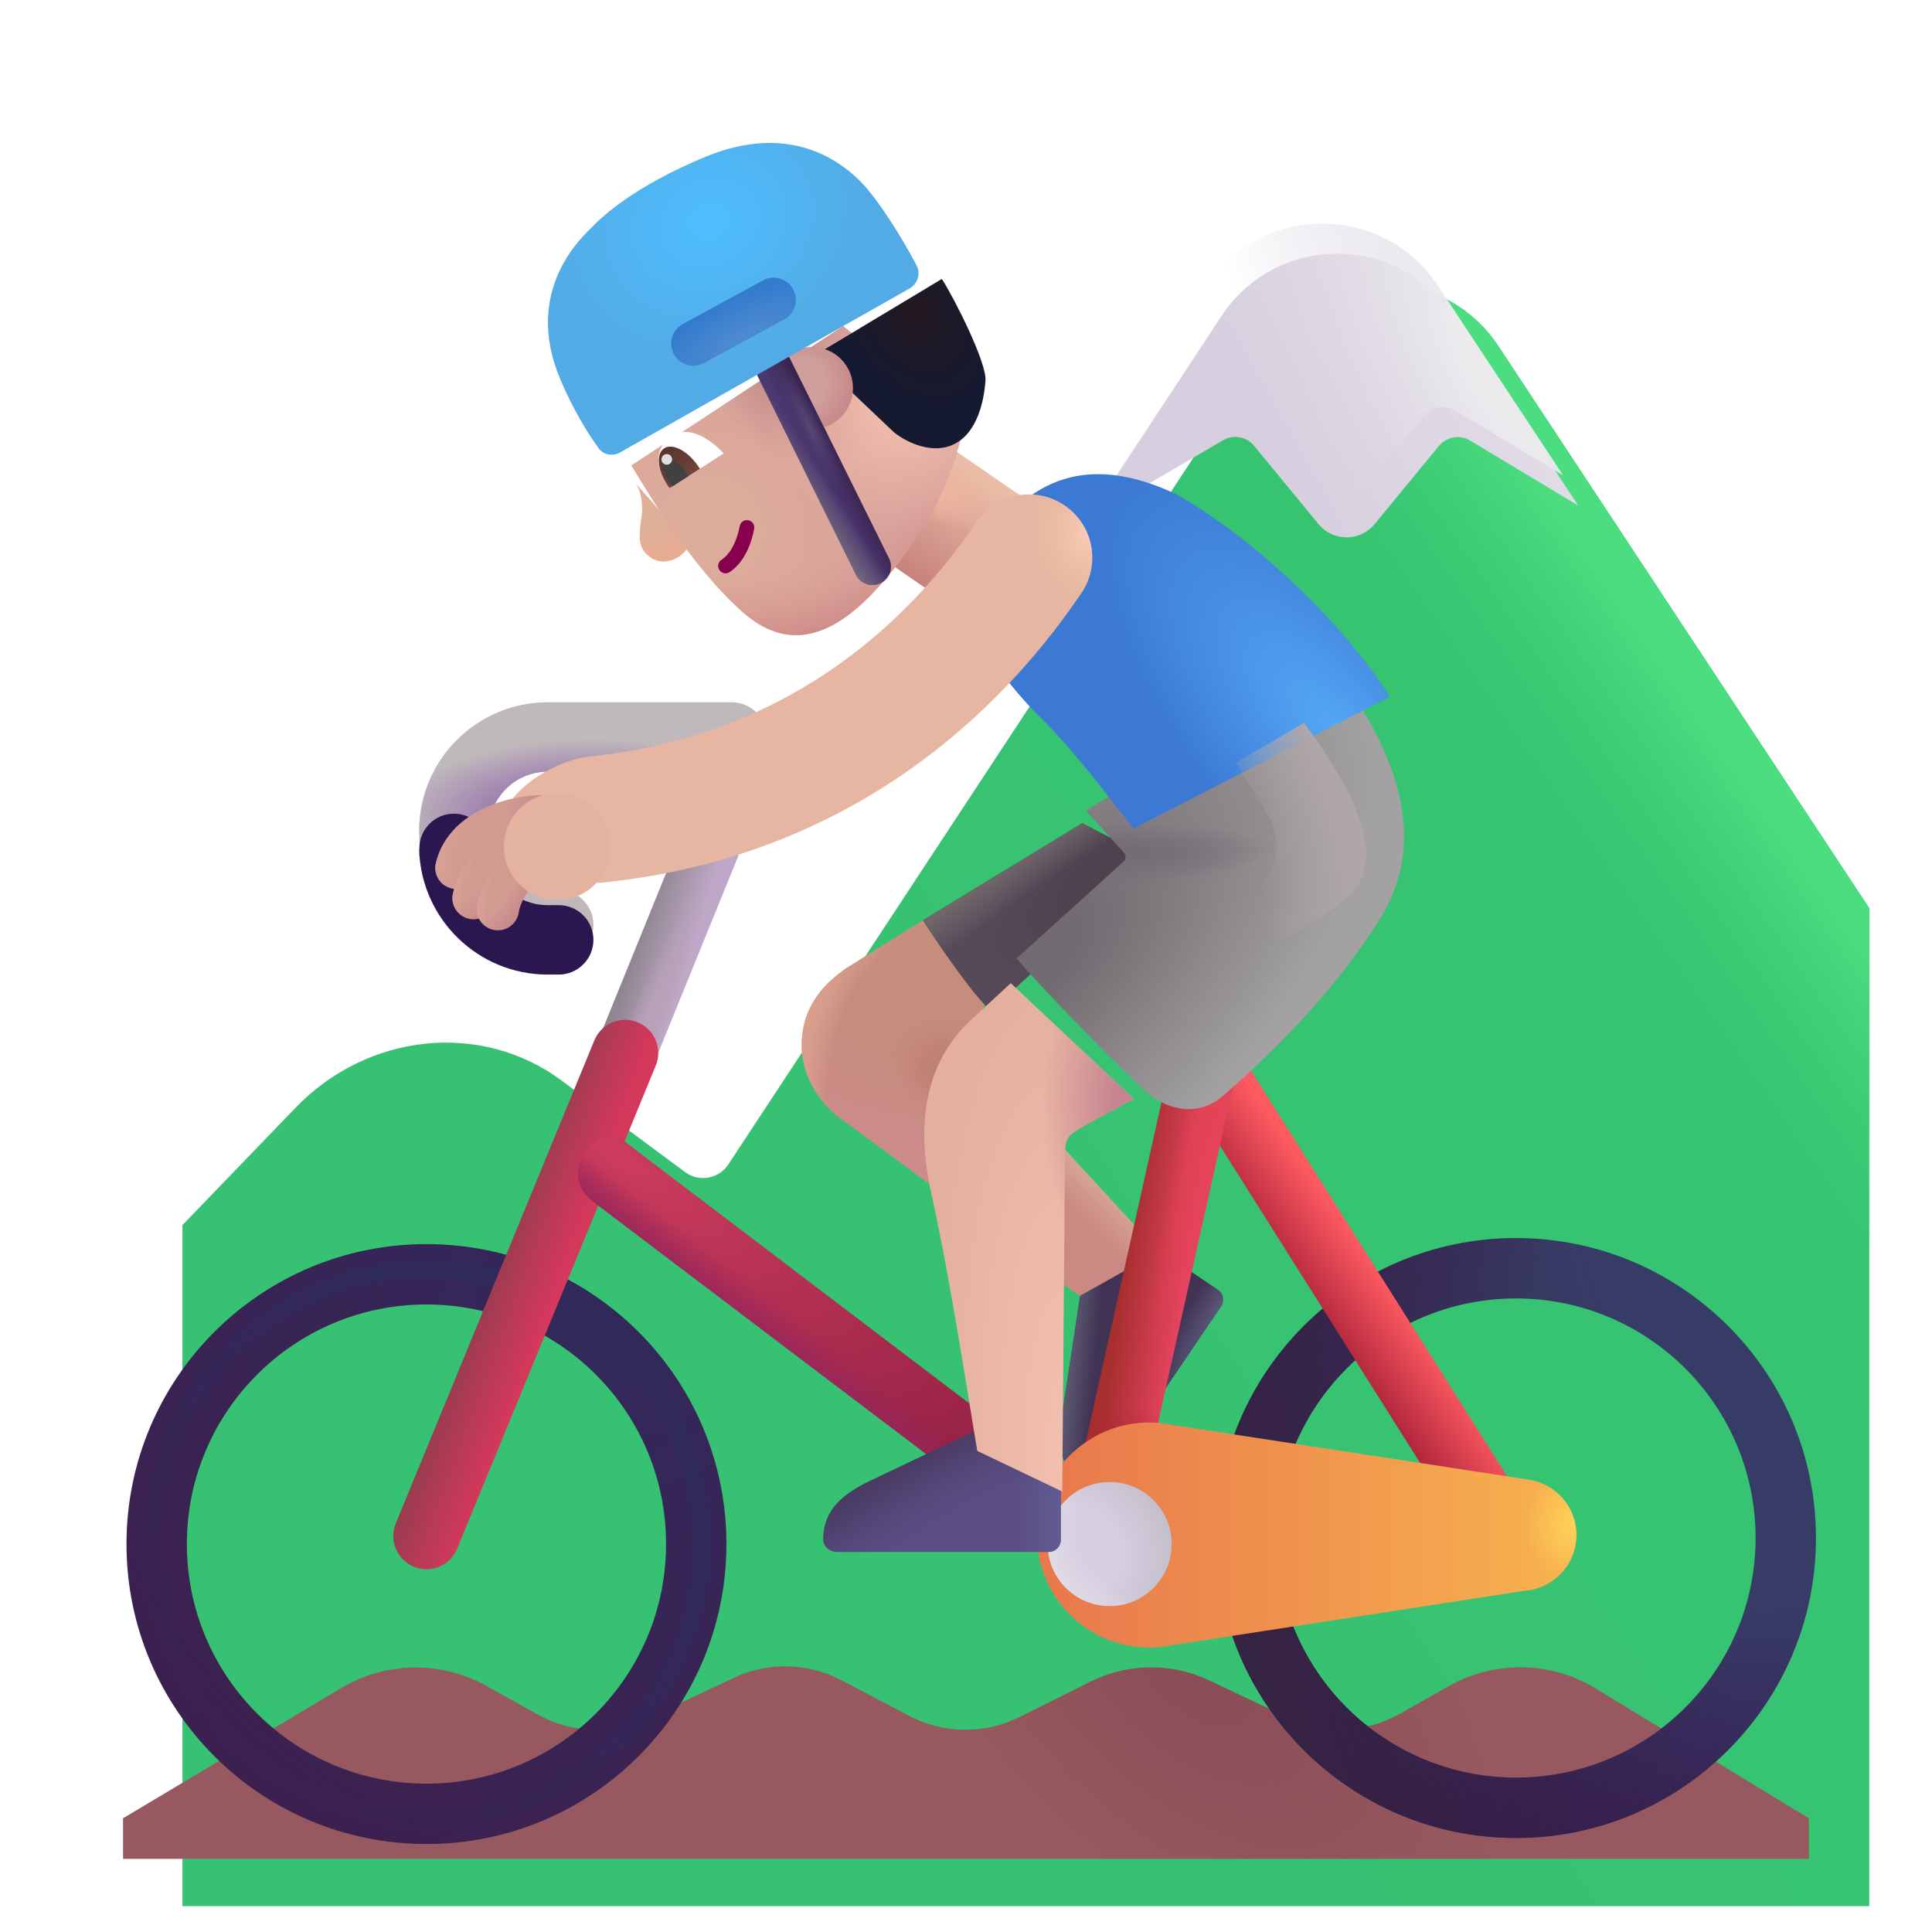 <svg width="32" height="32" viewBox="0 0 32 32" fill="none" xmlns="http://www.w3.org/2000/svg">
<g filter="url(#filter0_i_3987_23495)">
<path d="M3.89 17.353L2.022 19.291V30.572H29.96V14.041L23.82 4.736C22.91 3.357 20.887 3.358 19.979 4.738L11.063 18.287C10.905 18.527 10.578 18.585 10.348 18.414L8.3 16.896C6.98 15.917 5.1 16.096 3.89 17.353Z" fill="url(#paint0_linear_3987_23495)"/>
<path d="M3.89 17.353L2.022 19.291V30.572H29.96V14.041L23.82 4.736C22.91 3.357 20.887 3.358 19.979 4.738L11.063 18.287C10.905 18.527 10.578 18.585 10.348 18.414L8.3 16.896C6.98 15.917 5.1 16.096 3.89 17.353Z" fill="url(#paint1_linear_3987_23495)"/>
</g>
<g filter="url(#filter1_i_3987_23495)">
<path d="M17.762 8.106L20.009 6.791C20.179 6.692 20.395 6.731 20.52 6.882L21.59 8.182C21.83 8.473 22.277 8.473 22.517 8.182L23.584 6.885C23.71 6.732 23.929 6.695 24.099 6.797L25.89 7.873L23.82 4.736C22.91 3.357 20.887 3.358 19.979 4.738L17.762 8.106Z" fill="url(#paint2_linear_3987_23495)"/>
</g>
<path d="M17.762 8.106L20.009 6.791C20.179 6.692 20.395 6.731 20.52 6.882L21.59 8.182C21.83 8.473 22.277 8.473 22.517 8.182L23.584 6.885C23.71 6.732 23.929 6.695 24.099 6.797L25.89 7.873L23.82 4.736C22.91 3.357 20.887 3.358 19.979 4.738L17.762 8.106Z" fill="url(#paint3_radial_3987_23495)"/>
<g filter="url(#filter2_i_3987_23495)">
<path d="M5.654 27.758L2.038 29.916V30.588H29.96V29.916L26.428 27.766C25.686 27.313 24.756 27.298 23.999 27.726L23.182 28.188C22.616 28.507 21.931 28.532 21.344 28.255L20.026 27.633C19.402 27.338 18.678 27.346 18.061 27.654L16.884 28.24C16.309 28.527 15.63 28.52 15.061 28.221L13.935 27.629C13.38 27.337 12.72 27.323 12.153 27.59L10.732 28.26C10.149 28.534 9.47 28.511 8.907 28.198L8.052 27.722C7.303 27.305 6.39 27.319 5.654 27.758Z" fill="#97595F"/>
<path d="M5.654 27.758L2.038 29.916V30.588H29.96V29.916L26.428 27.766C25.686 27.313 24.756 27.298 23.999 27.726L23.182 28.188C22.616 28.507 21.931 28.532 21.344 28.255L20.026 27.633C19.402 27.338 18.678 27.346 18.061 27.654L16.884 28.24C16.309 28.527 15.63 28.52 15.061 28.221L13.935 27.629C13.38 27.337 12.72 27.323 12.153 27.59L10.732 28.26C10.149 28.534 9.47 28.511 8.907 28.198L8.052 27.722C7.303 27.305 6.39 27.319 5.654 27.758Z" fill="url(#paint4_radial_3987_23495)"/>
</g>
<g filter="url(#filter3_i_3987_23495)">
<path fill-rule="evenodd" clip-rule="evenodd" d="M7.064 21.606C4.872 21.606 3.095 23.383 3.095 25.574C3.095 27.766 4.872 29.543 7.064 29.543C9.255 29.543 11.032 27.766 11.032 25.574C11.032 23.383 9.255 21.606 7.064 21.606ZM2.095 25.574C2.095 22.83 4.319 20.606 7.064 20.606C9.808 20.606 12.032 22.83 12.032 25.574C12.032 28.319 9.808 30.543 7.064 30.543C4.319 30.543 2.095 28.319 2.095 25.574Z" fill="url(#paint5_radial_3987_23495)"/>
</g>
<g filter="url(#filter4_f_3987_23495)">
<circle cx="7.064" cy="25.574" r="4.555" stroke="url(#paint6_linear_3987_23495)" stroke-width="0.3"/>
</g>
<path d="M19.195 20.731L17.368 18.742L16.945 20.801L17.946 21.506L19.195 20.731Z" fill="url(#paint7_linear_3987_23495)"/>
<path d="M17.889 21.464L17.589 23.444C17.523 23.92 17.549 24.331 17.953 24.611C18.055 24.681 18.191 24.642 18.26 24.54L20.224 21.638C20.286 21.547 20.262 21.422 20.17 21.361L19.218 20.716L17.889 21.464Z" fill="#413354"/>
<path d="M17.889 21.464L17.589 23.444C17.523 23.92 17.549 24.331 17.953 24.611C18.055 24.681 18.191 24.642 18.26 24.54L20.224 21.638C20.286 21.547 20.262 21.422 20.17 21.361L19.218 20.716L17.889 21.464Z" fill="url(#paint8_linear_3987_23495)"/>
<path d="M17.889 21.464L17.589 23.444C17.523 23.92 17.549 24.331 17.953 24.611C18.055 24.681 18.191 24.642 18.26 24.54L20.224 21.638C20.286 21.547 20.262 21.422 20.17 21.361L19.218 20.716L17.889 21.464Z" fill="url(#paint9_radial_3987_23495)"/>
<path fill-rule="evenodd" clip-rule="evenodd" d="M12.496 12.198C12.751 12.303 12.873 12.596 12.768 12.851L10.228 19.098C10.122 19.353 9.83 19.475 9.575 19.369C9.32 19.264 9.198 18.972 9.303 18.717L11.843 12.47C11.948 12.214 12.241 12.093 12.496 12.198Z" fill="url(#paint10_linear_3987_23495)"/>
<path fill-rule="evenodd" clip-rule="evenodd" d="M12.496 12.198C12.751 12.303 12.873 12.596 12.768 12.851L10.228 19.098C10.122 19.353 9.83 19.475 9.575 19.369C9.32 19.264 9.198 18.972 9.303 18.717L11.843 12.47C11.948 12.214 12.241 12.093 12.496 12.198Z" fill="url(#paint11_radial_3987_23495)"/>
<path fill-rule="evenodd" clip-rule="evenodd" d="M10.562 16.933C10.843 17.048 10.977 17.37 10.861 17.651L7.572 25.651C7.457 25.932 7.136 26.066 6.855 25.95C6.574 25.835 6.439 25.513 6.555 25.233L9.844 17.233C9.96 16.951 10.281 16.817 10.562 16.933Z" fill="url(#paint12_linear_3987_23495)"/>
<path fill-rule="evenodd" clip-rule="evenodd" d="M9.638 19.16C9.74 18.938 10.069 18.695 10.31 18.879L16.561 23.629C16.802 23.812 16.849 24.157 16.666 24.399C16.482 24.641 16.137 24.688 15.895 24.504L9.814 19.895C9.572 19.711 9.509 19.442 9.638 19.16Z" fill="url(#paint13_radial_3987_23495)"/>
<path fill-rule="evenodd" clip-rule="evenodd" d="M9.638 19.16C9.74 18.938 10.069 18.695 10.31 18.879L16.561 23.629C16.802 23.812 16.849 24.157 16.666 24.399C16.482 24.641 16.137 24.688 15.895 24.504L9.814 19.895C9.572 19.711 9.509 19.442 9.638 19.16Z" fill="url(#paint14_linear_3987_23495)"/>
<g filter="url(#filter5_i_3987_23495)">
<path fill-rule="evenodd" clip-rule="evenodd" d="M25.009 21.606C22.817 21.606 21.04 23.383 21.04 25.574C21.04 27.766 22.817 29.543 25.009 29.543C27.201 29.543 28.978 27.766 28.978 25.574C28.978 23.383 27.201 21.606 25.009 21.606ZM20.04 25.574C20.04 22.83 22.265 20.606 25.009 20.606C27.753 20.606 29.978 22.83 29.978 25.574C29.978 28.319 27.753 30.543 25.009 30.543C22.265 30.543 20.04 28.319 20.04 25.574Z" fill="url(#paint15_radial_3987_23495)"/>
<path fill-rule="evenodd" clip-rule="evenodd" d="M25.009 21.606C22.817 21.606 21.04 23.383 21.04 25.574C21.04 27.766 22.817 29.543 25.009 29.543C27.201 29.543 28.978 27.766 28.978 25.574C28.978 23.383 27.201 21.606 25.009 21.606ZM20.04 25.574C20.04 22.83 22.265 20.606 25.009 20.606C27.753 20.606 29.978 22.83 29.978 25.574C29.978 28.319 27.753 30.543 25.009 30.543C22.265 30.543 20.04 28.319 20.04 25.574Z" fill="url(#paint16_linear_3987_23495)"/>
</g>
<path fill-rule="evenodd" clip-rule="evenodd" d="M19.747 17.219C19.49 17.381 19.413 17.72 19.575 17.977L24.294 25.454C24.456 25.711 24.796 25.788 25.052 25.625C25.309 25.463 25.386 25.124 25.224 24.867L20.505 17.39C20.343 17.133 20.003 17.056 19.747 17.219Z" fill="url(#paint17_linear_3987_23495)"/>
<path fill-rule="evenodd" clip-rule="evenodd" d="M20.05 17.139C20.347 17.205 20.534 17.499 20.468 17.796L18.89 24.874C18.823 25.17 18.529 25.357 18.233 25.291C17.937 25.225 17.75 24.931 17.816 24.634L19.394 17.556C19.46 17.26 19.754 17.073 20.05 17.139Z" fill="url(#paint18_linear_3987_23495)"/>
<path fill-rule="evenodd" clip-rule="evenodd" d="M20.05 17.139C20.347 17.205 20.534 17.499 20.468 17.796L18.89 24.874C18.823 25.17 18.529 25.357 18.233 25.291C17.937 25.225 17.75 24.931 17.816 24.634L19.394 17.556C19.46 17.26 19.754 17.073 20.05 17.139Z" fill="url(#paint19_radial_3987_23495)"/>
<path fill-rule="evenodd" clip-rule="evenodd" d="M20.05 17.139C20.347 17.205 20.534 17.499 20.468 17.796L18.89 24.874C18.823 25.17 18.529 25.357 18.233 25.291C17.937 25.225 17.75 24.931 17.816 24.634L19.394 17.556C19.46 17.26 19.754 17.073 20.05 17.139Z" fill="url(#paint20_radial_3987_23495)"/>
<path d="M14.005 16.043L15.345 15.207L16.384 16.246L15.619 19.777C15.106 19.397 14.05 18.616 13.931 18.535C13.783 18.434 13.271 17.992 13.278 17.297C13.286 16.586 13.755 16.225 14.005 16.043Z" fill="url(#paint21_radial_3987_23495)"/>
<path d="M14.005 16.043L15.345 15.207L16.384 16.246L15.619 19.777C15.106 19.397 14.05 18.616 13.931 18.535C13.783 18.434 13.271 17.992 13.278 17.297C13.286 16.586 13.755 16.225 14.005 16.043Z" fill="url(#paint22_radial_3987_23495)"/>
<path d="M14.005 16.043L15.345 15.207L16.384 16.246L15.619 19.777C15.106 19.397 14.05 18.616 13.931 18.535C13.783 18.434 13.271 17.992 13.278 17.297C13.286 16.586 13.755 16.225 14.005 16.043Z" fill="url(#paint23_radial_3987_23495)"/>
<path d="M15.286 15.242L17.927 13.633L19.134 14.262L16.407 16.738C16.139 16.507 15.568 15.688 15.286 15.242Z" fill="url(#paint24_radial_3987_23495)"/>
<path d="M15.286 15.242L17.927 13.633L19.134 14.262L16.407 16.738C16.139 16.507 15.568 15.688 15.286 15.242Z" fill="url(#paint25_linear_3987_23495)"/>
<g filter="url(#filter6_ii_3987_23495)">
<path d="M18.92 27.398C18.796 27.424 18.668 27.438 18.536 27.438C17.507 27.438 16.673 26.603 16.673 25.574C16.673 24.545 17.507 23.711 18.536 23.711C18.674 23.711 18.809 23.726 18.939 23.755L24.837 24.66C25.276 24.733 25.61 25.115 25.61 25.574C25.61 26.063 25.231 26.464 24.751 26.498L18.92 27.398Z" fill="url(#paint26_linear_3987_23495)"/>
<path d="M18.92 27.398C18.796 27.424 18.668 27.438 18.536 27.438C17.507 27.438 16.673 26.603 16.673 25.574C16.673 24.545 17.507 23.711 18.536 23.711C18.674 23.711 18.809 23.726 18.939 23.755L24.837 24.66C25.276 24.733 25.61 25.115 25.61 25.574C25.61 26.063 25.231 26.464 24.751 26.498L18.92 27.398Z" fill="url(#paint27_radial_3987_23495)"/>
</g>
<circle cx="18.38" cy="25.574" r="1.027" fill="url(#paint28_radial_3987_23495)"/>
<circle cx="18.38" cy="25.574" r="1.027" fill="url(#paint29_radial_3987_23495)"/>
<g filter="url(#filter7_i_3987_23495)">
<path d="M16.106 23.824L14.297 24.685C13.866 24.897 13.541 25.149 13.536 25.641C13.534 25.764 13.643 25.855 13.766 25.855H17.27C17.38 25.855 17.47 25.765 17.47 25.655V24.506L16.106 23.824Z" fill="#5B4E85"/>
<path d="M16.106 23.824L14.297 24.685C13.866 24.897 13.541 25.149 13.536 25.641C13.534 25.764 13.643 25.855 13.766 25.855H17.27C17.38 25.855 17.47 25.765 17.47 25.655V24.506L16.106 23.824Z" fill="url(#paint30_linear_3987_23495)"/>
<path d="M16.106 23.824L14.297 24.685C13.866 24.897 13.541 25.149 13.536 25.641C13.534 25.764 13.643 25.855 13.766 25.855H17.27C17.38 25.855 17.47 25.765 17.47 25.655V24.506L16.106 23.824Z" fill="url(#paint31_radial_3987_23495)"/>
</g>
<rect x="13.546" y="8.511" width="2.154" height="2.668" transform="rotate(-55.397 13.546 8.511)" fill="url(#paint32_linear_3987_23495)"/>
<rect x="13.546" y="8.511" width="2.154" height="2.668" transform="rotate(-55.397 13.546 8.511)" fill="url(#paint33_radial_3987_23495)"/>
<g filter="url(#filter8_i_3987_23495)">
<path d="M16.087 16.598L16.641 16.084L18.681 18C18.407 18.154 17.794 18.463 17.65 18.582C17.54 18.673 17.54 18.817 17.54 18.91L17.494 24.504L16.087 23.832C15.949 23.038 15.668 21.124 15.318 19.531C14.923 17.731 15.694 16.939 16.087 16.598Z" fill="url(#paint34_radial_3987_23495)"/>
<path d="M16.087 16.598L16.641 16.084L18.681 18C18.407 18.154 17.794 18.463 17.65 18.582C17.54 18.673 17.54 18.817 17.54 18.91L17.494 24.504L16.087 23.832C15.949 23.038 15.668 21.124 15.318 19.531C14.923 17.731 15.694 16.939 16.087 16.598Z" fill="url(#paint35_radial_3987_23495)"/>
</g>
<g filter="url(#filter9_i_3987_23495)">
<path d="M18.371 14.375L17.735 13.676L21.767 11.199C23.189 13.066 23.267 14.41 22.603 15.473C21.939 16.535 21.021 17.524 19.985 18.418C19.714 18.653 19.183 18.78 18.626 18.238C17.919 17.551 17.048 16.66 16.587 16.125L18.364 14.517C18.405 14.479 18.408 14.416 18.371 14.375Z" fill="url(#paint36_radial_3987_23495)"/>
<path d="M18.371 14.375L17.735 13.676L21.767 11.199C23.189 13.066 23.267 14.41 22.603 15.473C21.939 16.535 21.021 17.524 19.985 18.418C19.714 18.653 19.183 18.78 18.626 18.238C17.919 17.551 17.048 16.66 16.587 16.125L18.364 14.517C18.405 14.479 18.408 14.416 18.371 14.375Z" fill="url(#paint37_radial_3987_23495)"/>
</g>
<g filter="url(#filter10_i_3987_23495)">
<path d="M16.103 11.754C16.767 12.379 17.466 13.34 17.774 13.723L22.017 11.543C21.431 10.567 19.947 9.012 18.478 8.184C16.759 7.371 15.805 8.184 15.173 9.254C14.759 10.106 15.431 11.035 16.103 11.754Z" fill="url(#paint38_radial_3987_23495)"/>
</g>
<g filter="url(#filter11_i_3987_23495)">
<path d="M12.946 12.207C12.946 11.89 12.689 11.632 12.371 11.632H9.321C8.145 11.632 7.192 12.586 7.192 13.762C7.192 14.938 8.145 15.892 9.321 15.892H9.504C9.822 15.892 10.079 15.634 10.079 15.317C10.079 14.999 9.822 14.742 9.504 14.742H9.321C8.78 14.742 8.342 14.303 8.342 13.762C8.342 13.221 8.78 12.782 9.321 12.782H12.371C12.689 12.782 12.946 12.525 12.946 12.207Z" fill="#C0B9BC"/>
<path d="M12.946 12.207C12.946 11.89 12.689 11.632 12.371 11.632H9.321C8.145 11.632 7.192 12.586 7.192 13.762C7.192 14.938 8.145 15.892 9.321 15.892H9.504C9.822 15.892 10.079 15.634 10.079 15.317C10.079 14.999 9.822 14.742 9.504 14.742H9.321C8.78 14.742 8.342 14.303 8.342 13.762C8.342 13.221 8.78 12.782 9.321 12.782H12.371C12.689 12.782 12.946 12.525 12.946 12.207Z" fill="url(#paint39_radial_3987_23495)"/>
</g>
<g filter="url(#filter12_i_3987_23495)">
<path fill-rule="evenodd" clip-rule="evenodd" d="M8.341 13.82V13.799C8.341 13.483 8.085 13.227 7.769 13.227C7.453 13.227 7.196 13.483 7.196 13.799V13.82H7.192C7.224 14.97 8.165 15.892 9.321 15.892H9.504C9.822 15.892 10.079 15.634 10.079 15.316C10.079 14.999 9.822 14.742 9.504 14.742H9.321C8.8 14.742 8.374 14.334 8.343 13.82H8.341Z" fill="#2B174F"/>
</g>
<g filter="url(#filter13_i_3987_23495)">
<path fill-rule="evenodd" clip-rule="evenodd" d="M17.133 8.872C17.612 9.199 17.735 9.852 17.407 10.331C16.624 11.476 14.256 14.634 9.475 15.119C8.898 15.178 7.88 14.8 7.821 14.223C7.763 13.646 8.686 13.088 9.263 13.03C13.107 12.64 15.003 10.126 15.674 9.146C16.001 8.667 16.654 8.544 17.133 8.872Z" fill="#E7B6A2"/>
<path fill-rule="evenodd" clip-rule="evenodd" d="M17.133 8.872C17.612 9.199 17.735 9.852 17.407 10.331C16.624 11.476 14.256 14.634 9.475 15.119C8.898 15.178 7.88 14.8 7.821 14.223C7.763 13.646 8.686 13.088 9.263 13.03C13.107 12.64 15.003 10.126 15.674 9.146C16.001 8.667 16.654 8.544 17.133 8.872Z" fill="url(#paint40_radial_3987_23495)"/>
</g>
<path fill-rule="evenodd" clip-rule="evenodd" d="M9.328 13.52C9.328 13.713 9.171 13.87 8.978 13.87C8.805 13.87 8.542 13.912 8.315 14.019C8.089 14.126 7.945 14.272 7.9 14.458C7.854 14.646 7.665 14.761 7.477 14.715C7.289 14.669 7.174 14.48 7.22 14.292C7.333 13.826 7.682 13.544 8.016 13.386C8.35 13.229 8.717 13.17 8.978 13.17C9.171 13.17 9.328 13.326 9.328 13.52Z" fill="url(#paint41_radial_3987_23495)"/>
<path fill-rule="evenodd" clip-rule="evenodd" d="M9.328 13.52C9.328 13.713 9.171 13.87 8.978 13.87C8.805 13.87 8.542 13.912 8.315 14.019C8.089 14.126 7.945 14.272 7.9 14.458C7.854 14.646 7.665 14.761 7.477 14.715C7.289 14.669 7.174 14.48 7.22 14.292C7.333 13.826 7.682 13.544 8.016 13.386C8.35 13.229 8.717 13.17 8.978 13.17C9.171 13.17 9.328 13.326 9.328 13.52Z" fill="url(#paint42_radial_3987_23495)"/>
<g filter="url(#filter14_f_3987_23495)">
<path d="M20.997 13.493L20.474 12.63L21.599 11.973C22.567 13.286 22.942 14.27 22.333 14.848C21.846 15.311 19.463 16.572 18.333 17.145L20.836 14.731C21.172 14.407 21.239 13.893 20.997 13.493Z" fill="url(#paint43_radial_3987_23495)"/>
</g>
<path fill-rule="evenodd" clip-rule="evenodd" d="M8.818 14.055C8.876 14.239 8.775 14.436 8.591 14.495C8.302 14.587 8.213 14.824 8.185 14.952C8.143 15.141 7.956 15.26 7.767 15.218C7.579 15.176 7.46 14.989 7.502 14.8C7.551 14.577 7.737 14.033 8.378 13.828C8.562 13.769 8.759 13.871 8.818 14.055Z" fill="url(#paint44_radial_3987_23495)"/>
<path fill-rule="evenodd" clip-rule="evenodd" d="M8.818 14.055C8.876 14.239 8.775 14.436 8.591 14.495C8.302 14.587 8.213 14.824 8.185 14.952C8.143 15.141 7.956 15.26 7.767 15.218C7.579 15.176 7.46 14.989 7.502 14.8C7.551 14.577 7.737 14.033 8.378 13.828C8.562 13.769 8.759 13.871 8.818 14.055Z" fill="url(#paint45_radial_3987_23495)"/>
<path fill-rule="evenodd" clip-rule="evenodd" d="M8.965 14.114C9.032 14.194 9.078 14.356 8.965 14.516C8.814 14.642 8.623 14.905 8.593 15.11C8.565 15.301 8.387 15.433 8.196 15.406C8.005 15.378 7.872 15.2 7.9 15.009C7.919 14.88 7.977 14.724 8.055 14.58C8.135 14.432 8.251 14.267 8.409 14.137C8.557 14.014 8.842 13.965 8.965 14.114Z" fill="url(#paint46_radial_3987_23495)"/>
<path fill-rule="evenodd" clip-rule="evenodd" d="M8.965 14.114C9.032 14.194 9.078 14.356 8.965 14.516C8.814 14.642 8.623 14.905 8.593 15.11C8.565 15.301 8.387 15.433 8.196 15.406C8.005 15.378 7.872 15.2 7.9 15.009C7.919 14.88 7.977 14.724 8.055 14.58C8.135 14.432 8.251 14.267 8.409 14.137C8.557 14.014 8.842 13.965 8.965 14.114Z" fill="url(#paint47_radial_3987_23495)"/>
<g filter="url(#filter15_f_3987_23495)">
<circle cx="9.231" cy="14.022" r="0.885" fill="#E3B3A0"/>
</g>
<path d="M10.794 9.245C10.579 9.108 10.569 8.942 10.624 8.571C10.664 8.3 10.591 8.101 10.538 8.017L11.42 9.017C11.316 9.252 11.009 9.382 10.794 9.245Z" fill="url(#paint48_radial_3987_23495)"/>
<g filter="url(#filter16_i_3987_23495)">
<path d="M12.048 9.986C11.21 9.246 10.494 8.033 10.207 7.559L13.716 5.251L15.704 6.921C15.64 7.278 15.371 8.181 14.81 8.94C14.11 9.889 13.147 10.958 12.048 9.986Z" fill="url(#paint49_radial_3987_23495)"/>
<path d="M12.048 9.986C11.21 9.246 10.494 8.033 10.207 7.559L13.716 5.251L15.704 6.921C15.64 7.278 15.371 8.181 14.81 8.94C14.11 9.889 13.147 10.958 12.048 9.986Z" fill="url(#paint50_radial_3987_23495)"/>
<path d="M12.048 9.986C11.21 9.246 10.494 8.033 10.207 7.559L13.716 5.251L15.704 6.921C15.64 7.278 15.371 8.181 14.81 8.94C14.11 9.889 13.147 10.958 12.048 9.986Z" fill="url(#paint51_radial_3987_23495)"/>
<path d="M12.048 9.986C11.21 9.246 10.494 8.033 10.207 7.559L13.716 5.251L15.704 6.921C15.64 7.278 15.371 8.181 14.81 8.94C14.11 9.889 13.147 10.958 12.048 9.986Z" fill="url(#paint52_radial_3987_23495)"/>
</g>
<path fill-rule="evenodd" clip-rule="evenodd" d="M11.915 9.441C11.878 9.384 11.894 9.309 11.95 9.272C12.054 9.205 12.188 9.044 12.252 8.713C12.265 8.647 12.329 8.604 12.395 8.617C12.461 8.63 12.504 8.693 12.491 8.759C12.418 9.137 12.256 9.365 12.083 9.477C12.026 9.513 11.951 9.497 11.915 9.441Z" fill="#86004D"/>
<path d="M10.92 7.501C10.857 7.74 11.007 7.972 11.086 8.089L11.987 7.51C11.419 6.915 11.007 7.175 10.92 7.501Z" fill="white"/>
<path d="M11.593 7.764C11.582 7.747 11.572 7.731 11.56 7.715C11.385 7.462 11.132 7.334 10.996 7.429C10.86 7.523 10.892 7.805 11.068 8.057C11.075 8.067 11.082 8.077 11.09 8.087L11.593 7.764Z" fill="url(#paint53_linear_3987_23495)"/>
<path d="M11.399 7.888C11.386 7.856 11.368 7.825 11.346 7.794C11.248 7.653 11.11 7.581 11.036 7.632C10.962 7.684 10.982 7.839 11.079 7.979C11.098 8.007 11.119 8.032 11.141 8.054L11.399 7.888Z" fill="#414141"/>
<circle cx="11.044" cy="7.609" r="0.088" transform="rotate(-66.134 11.044 7.609)" fill="#DFDFDF"/>
<g filter="url(#filter17_i_3987_23495)">
<path d="M14.358 7.214L13.076 5.996L15.2 4.72C15.417 5.059 15.945 6.109 15.923 6.406C15.892 6.816 15.749 7.375 15.282 7.502C14.908 7.603 14.485 7.348 14.358 7.214Z" fill="url(#paint54_radial_3987_23495)"/>
</g>
<circle cx="13.448" cy="6.428" r="0.68" transform="rotate(-66.134 13.448 6.428)" fill="url(#paint55_radial_3987_23495)"/>
<path fill-rule="evenodd" clip-rule="evenodd" d="M12.631 5.713C12.782 5.638 12.965 5.7 13.039 5.851L14.725 9.25C14.8 9.401 14.738 9.584 14.588 9.658C14.437 9.733 14.254 9.671 14.179 9.521L12.494 6.121C12.419 5.97 12.481 5.788 12.631 5.713Z" fill="#4D3771"/>
<path fill-rule="evenodd" clip-rule="evenodd" d="M12.631 5.713C12.782 5.638 12.965 5.7 13.039 5.851L14.725 9.25C14.8 9.401 14.738 9.584 14.588 9.658C14.437 9.733 14.254 9.671 14.179 9.521L12.494 6.121C12.419 5.97 12.481 5.788 12.631 5.713Z" fill="url(#paint56_linear_3987_23495)"/>
<path fill-rule="evenodd" clip-rule="evenodd" d="M12.631 5.713C12.782 5.638 12.965 5.7 13.039 5.851L14.725 9.25C14.8 9.401 14.738 9.584 14.588 9.658C14.437 9.733 14.254 9.671 14.179 9.521L12.494 6.121C12.419 5.97 12.481 5.788 12.631 5.713Z" fill="url(#paint57_linear_3987_23495)"/>
<path fill-rule="evenodd" clip-rule="evenodd" d="M12.631 5.713C12.782 5.638 12.965 5.7 13.039 5.851L14.725 9.25C14.8 9.401 14.738 9.584 14.588 9.658C14.437 9.733 14.254 9.671 14.179 9.521L12.494 6.121C12.419 5.97 12.481 5.788 12.631 5.713Z" fill="url(#paint58_radial_3987_23495)"/>
<g filter="url(#filter18_i_3987_23495)">
<path d="M15.063 4.929L10.272 7.643C10.151 7.711 10 7.688 9.917 7.576C9.737 7.332 9.483 6.918 9.275 6.42C8.655 4.939 9.668 4.052 9.8 3.916C9.991 3.719 10.52 3.23 11.68 2.749C13.04 2.185 13.943 2.762 14.395 3.316C14.679 3.664 14.996 4.191 15.182 4.548C15.254 4.686 15.199 4.852 15.063 4.929Z" fill="url(#paint59_radial_3987_23495)"/>
</g>
<g filter="url(#filter19_i_3987_23495)">
<path d="M11.162 5.866C11.065 5.687 11.131 5.464 11.309 5.367L12.638 4.644C12.816 4.547 13.04 4.613 13.137 4.791C13.234 4.97 13.168 5.193 12.989 5.29L11.661 6.013C11.482 6.11 11.259 6.044 11.162 5.866Z" fill="url(#paint60_radial_3987_23495)"/>
</g>
<defs>
<filter id="filter0_i_3987_23495" x="2.022" y="3.702" width="28.938" height="27.87" filterUnits="userSpaceOnUse" color-interpolation-filters="sRGB">
<feFlood flood-opacity="0" result="BackgroundImageFix"/>
<feBlend mode="normal" in="SourceGraphic" in2="BackgroundImageFix" result="shape"/>
<feColorMatrix in="SourceAlpha" type="matrix" values="0 0 0 0 0 0 0 0 0 0 0 0 0 0 0 0 0 0 127 0" result="hardAlpha"/>
<feOffset dx="1" dy="1"/>
<feGaussianBlur stdDeviation="1"/>
<feComposite in2="hardAlpha" operator="arithmetic" k2="-1" k3="1"/>
<feColorMatrix type="matrix" values="0 0 0 0 0.22 0 0 0 0 0.659 0 0 0 0 0.353 0 0 0 1 0"/>
<feBlend mode="normal" in2="shape" result="effect1_innerShadow_3987_23495"/>
</filter>
<filter id="filter1_i_3987_23495" x="17.762" y="3.702" width="8.378" height="5.198" filterUnits="userSpaceOnUse" color-interpolation-filters="sRGB">
<feFlood flood-opacity="0" result="BackgroundImageFix"/>
<feBlend mode="normal" in="SourceGraphic" in2="BackgroundImageFix" result="shape"/>
<feColorMatrix in="SourceAlpha" type="matrix" values="0 0 0 0 0 0 0 0 0 0 0 0 0 0 0 0 0 0 127 0" result="hardAlpha"/>
<feOffset dx="0.25" dy="0.5"/>
<feGaussianBlur stdDeviation="0.375"/>
<feComposite in2="hardAlpha" operator="arithmetic" k2="-1" k3="1"/>
<feColorMatrix type="matrix" values="0 0 0 0 0.706 0 0 0 0 0.706 0 0 0 0 0.71 0 0 0 1 0"/>
<feBlend mode="normal" in2="shape" result="effect1_innerShadow_3987_23495"/>
</filter>
<filter id="filter2_i_3987_23495" x="2.038" y="27.4" width="27.922" height="3.388" filterUnits="userSpaceOnUse" color-interpolation-filters="sRGB">
<feFlood flood-opacity="0" result="BackgroundImageFix"/>
<feBlend mode="normal" in="SourceGraphic" in2="BackgroundImageFix" result="shape"/>
<feColorMatrix in="SourceAlpha" type="matrix" values="0 0 0 0 0 0 0 0 0 0 0 0 0 0 0 0 0 0 127 0" result="hardAlpha"/>
<feOffset dy="0.2"/>
<feGaussianBlur stdDeviation="0.5"/>
<feComposite in2="hardAlpha" operator="arithmetic" k2="-1" k3="1"/>
<feColorMatrix type="matrix" values="0 0 0 0 0.475 0 0 0 0 0.259 0 0 0 0 0.251 0 0 0 1 0"/>
<feBlend mode="normal" in2="shape" result="effect1_innerShadow_3987_23495"/>
</filter>
<filter id="filter3_i_3987_23495" x="2.095" y="20.606" width="9.938" height="9.938" filterUnits="userSpaceOnUse" color-interpolation-filters="sRGB">
<feFlood flood-opacity="0" result="BackgroundImageFix"/>
<feBlend mode="normal" in="SourceGraphic" in2="BackgroundImageFix" result="shape"/>
<feColorMatrix in="SourceAlpha" type="matrix" values="0 0 0 0 0 0 0 0 0 0 0 0 0 0 0 0 0 0 127 0" result="hardAlpha"/>
<feOffset/>
<feGaussianBlur stdDeviation="0.25"/>
<feComposite in2="hardAlpha" operator="arithmetic" k2="-1" k3="1"/>
<feColorMatrix type="matrix" values="0 0 0 0 0.227 0 0 0 0 0.157 0 0 0 0 0.275 0 0 0 1 0"/>
<feBlend mode="normal" in2="shape" result="effect1_innerShadow_3987_23495"/>
</filter>
<filter id="filter4_f_3987_23495" x="1.859" y="20.37" width="10.409" height="10.409" filterUnits="userSpaceOnUse" color-interpolation-filters="sRGB">
<feFlood flood-opacity="0" result="BackgroundImageFix"/>
<feBlend mode="normal" in="SourceGraphic" in2="BackgroundImageFix" result="shape"/>
<feGaussianBlur stdDeviation="0.25" result="effect1_foregroundBlur_3987_23495"/>
</filter>
<filter id="filter5_i_3987_23495" x="20.04" y="20.506" width="10.037" height="10.037" filterUnits="userSpaceOnUse" color-interpolation-filters="sRGB">
<feFlood flood-opacity="0" result="BackgroundImageFix"/>
<feBlend mode="normal" in="SourceGraphic" in2="BackgroundImageFix" result="shape"/>
<feColorMatrix in="SourceAlpha" type="matrix" values="0 0 0 0 0 0 0 0 0 0 0 0 0 0 0 0 0 0 127 0" result="hardAlpha"/>
<feOffset dx="0.1" dy="-0.1"/>
<feGaussianBlur stdDeviation="0.2"/>
<feComposite in2="hardAlpha" operator="arithmetic" k2="-1" k3="1"/>
<feColorMatrix type="matrix" values="0 0 0 0 0.153 0 0 0 0 0.086 0 0 0 0 0.165 0 0 0 1 0"/>
<feBlend mode="normal" in2="shape" result="effect1_innerShadow_3987_23495"/>
</filter>
<filter id="filter6_ii_3987_23495" x="16.673" y="23.461" width="9.188" height="4.077" filterUnits="userSpaceOnUse" color-interpolation-filters="sRGB">
<feFlood flood-opacity="0" result="BackgroundImageFix"/>
<feBlend mode="normal" in="SourceGraphic" in2="BackgroundImageFix" result="shape"/>
<feColorMatrix in="SourceAlpha" type="matrix" values="0 0 0 0 0 0 0 0 0 0 0 0 0 0 0 0 0 0 127 0" result="hardAlpha"/>
<feOffset dx="0.25" dy="-0.25"/>
<feGaussianBlur stdDeviation="0.25"/>
<feComposite in2="hardAlpha" operator="arithmetic" k2="-1" k3="1"/>
<feColorMatrix type="matrix" values="0 0 0 0 0.702 0 0 0 0 0.341 0 0 0 0 0.255 0 0 0 1 0"/>
<feBlend mode="normal" in2="shape" result="effect1_innerShadow_3987_23495"/>
<feColorMatrix in="SourceAlpha" type="matrix" values="0 0 0 0 0 0 0 0 0 0 0 0 0 0 0 0 0 0 127 0" result="hardAlpha"/>
<feOffset dx="0.25" dy="0.1"/>
<feGaussianBlur stdDeviation="0.25"/>
<feComposite in2="hardAlpha" operator="arithmetic" k2="-1" k3="1"/>
<feColorMatrix type="matrix" values="0 0 0 0 0.894 0 0 0 0 0.49 0 0 0 0 0.196 0 0 0 1 0"/>
<feBlend mode="normal" in2="effect1_innerShadow_3987_23495" result="effect2_innerShadow_3987_23495"/>
</filter>
<filter id="filter7_i_3987_23495" x="13.536" y="23.674" width="4.034" height="2.181" filterUnits="userSpaceOnUse" color-interpolation-filters="sRGB">
<feFlood flood-opacity="0" result="BackgroundImageFix"/>
<feBlend mode="normal" in="SourceGraphic" in2="BackgroundImageFix" result="shape"/>
<feColorMatrix in="SourceAlpha" type="matrix" values="0 0 0 0 0 0 0 0 0 0 0 0 0 0 0 0 0 0 127 0" result="hardAlpha"/>
<feOffset dx="0.1" dy="-0.15"/>
<feGaussianBlur stdDeviation="0.125"/>
<feComposite in2="hardAlpha" operator="arithmetic" k2="-1" k3="1"/>
<feColorMatrix type="matrix" values="0 0 0 0 0.275 0 0 0 0 0.188 0 0 0 0 0.525 0 0 0 1 0"/>
<feBlend mode="normal" in2="shape" result="effect1_innerShadow_3987_23495"/>
</filter>
<filter id="filter8_i_3987_23495" x="15.209" y="16.084" width="3.572" height="8.62" filterUnits="userSpaceOnUse" color-interpolation-filters="sRGB">
<feFlood flood-opacity="0" result="BackgroundImageFix"/>
<feBlend mode="normal" in="SourceGraphic" in2="BackgroundImageFix" result="shape"/>
<feColorMatrix in="SourceAlpha" type="matrix" values="0 0 0 0 0 0 0 0 0 0 0 0 0 0 0 0 0 0 127 0" result="hardAlpha"/>
<feOffset dx="0.1" dy="0.2"/>
<feGaussianBlur stdDeviation="0.1"/>
<feComposite in2="hardAlpha" operator="arithmetic" k2="-1" k3="1"/>
<feColorMatrix type="matrix" values="0 0 0 0 0.941 0 0 0 0 0.71 0 0 0 0 0.624 0 0 0 1 0"/>
<feBlend mode="normal" in2="shape" result="effect1_innerShadow_3987_23495"/>
</filter>
<filter id="filter9_i_3987_23495" x="16.587" y="10.949" width="6.668" height="7.67" filterUnits="userSpaceOnUse" color-interpolation-filters="sRGB">
<feFlood flood-opacity="0" result="BackgroundImageFix"/>
<feBlend mode="normal" in="SourceGraphic" in2="BackgroundImageFix" result="shape"/>
<feColorMatrix in="SourceAlpha" type="matrix" values="0 0 0 0 0 0 0 0 0 0 0 0 0 0 0 0 0 0 127 0" result="hardAlpha"/>
<feOffset dx="0.25" dy="-0.25"/>
<feGaussianBlur stdDeviation="0.625"/>
<feComposite in2="hardAlpha" operator="arithmetic" k2="-1" k3="1"/>
<feColorMatrix type="matrix" values="0 0 0 0 0.482 0 0 0 0 0.361 0 0 0 0 0.557 0 0 0 1 0"/>
<feBlend mode="normal" in2="shape" result="effect1_innerShadow_3987_23495"/>
</filter>
<filter id="filter10_i_3987_23495" x="15.046" y="7.853" width="7.971" height="5.869" filterUnits="userSpaceOnUse" color-interpolation-filters="sRGB">
<feFlood flood-opacity="0" result="BackgroundImageFix"/>
<feBlend mode="normal" in="SourceGraphic" in2="BackgroundImageFix" result="shape"/>
<feColorMatrix in="SourceAlpha" type="matrix" values="0 0 0 0 0 0 0 0 0 0 0 0 0 0 0 0 0 0 127 0" result="hardAlpha"/>
<feOffset dx="1"/>
<feGaussianBlur stdDeviation="0.75"/>
<feComposite in2="hardAlpha" operator="arithmetic" k2="-1" k3="1"/>
<feColorMatrix type="matrix" values="0 0 0 0 0.282 0 0 0 0 0.412 0 0 0 0 0.718 0 0 0 1 0"/>
<feBlend mode="normal" in2="shape" result="effect1_innerShadow_3987_23495"/>
</filter>
<filter id="filter11_i_3987_23495" x="6.942" y="11.632" width="6.005" height="4.259" filterUnits="userSpaceOnUse" color-interpolation-filters="sRGB">
<feFlood flood-opacity="0" result="BackgroundImageFix"/>
<feBlend mode="normal" in="SourceGraphic" in2="BackgroundImageFix" result="shape"/>
<feColorMatrix in="SourceAlpha" type="matrix" values="0 0 0 0 0 0 0 0 0 0 0 0 0 0 0 0 0 0 127 0" result="hardAlpha"/>
<feOffset dx="-0.25"/>
<feGaussianBlur stdDeviation="0.5"/>
<feComposite in2="hardAlpha" operator="arithmetic" k2="-1" k3="1"/>
<feColorMatrix type="matrix" values="0 0 0 0 0.576 0 0 0 0 0.506 0 0 0 0 0.529 0 0 0 1 0"/>
<feBlend mode="normal" in2="shape" result="effect1_innerShadow_3987_23495"/>
</filter>
<filter id="filter12_i_3987_23495" x="6.942" y="13.227" width="3.137" height="2.915" filterUnits="userSpaceOnUse" color-interpolation-filters="sRGB">
<feFlood flood-opacity="0" result="BackgroundImageFix"/>
<feBlend mode="normal" in="SourceGraphic" in2="BackgroundImageFix" result="shape"/>
<feColorMatrix in="SourceAlpha" type="matrix" values="0 0 0 0 0 0 0 0 0 0 0 0 0 0 0 0 0 0 127 0" result="hardAlpha"/>
<feOffset dx="-0.25" dy="0.25"/>
<feGaussianBlur stdDeviation="0.25"/>
<feComposite in2="hardAlpha" operator="arithmetic" k2="-1" k3="1"/>
<feColorMatrix type="matrix" values="0 0 0 0 0.165 0 0 0 0 0.118 0 0 0 0 0.231 0 0 0 1 0"/>
<feBlend mode="normal" in2="shape" result="effect1_innerShadow_3987_23495"/>
</filter>
<filter id="filter13_i_3987_23495" x="7.819" y="8.188" width="10.272" height="6.937" filterUnits="userSpaceOnUse" color-interpolation-filters="sRGB">
<feFlood flood-opacity="0" result="BackgroundImageFix"/>
<feBlend mode="normal" in="SourceGraphic" in2="BackgroundImageFix" result="shape"/>
<feColorMatrix in="SourceAlpha" type="matrix" values="0 0 0 0 0 0 0 0 0 0 0 0 0 0 0 0 0 0 127 0" result="hardAlpha"/>
<feOffset dx="0.5" dy="-0.5"/>
<feGaussianBlur stdDeviation="0.375"/>
<feComposite in2="hardAlpha" operator="arithmetic" k2="-1" k3="1"/>
<feColorMatrix type="matrix" values="0 0 0 0 0.792 0 0 0 0 0.545 0 0 0 0 0.569 0 0 0 1 0"/>
<feBlend mode="normal" in2="shape" result="effect1_innerShadow_3987_23495"/>
</filter>
<filter id="filter14_f_3987_23495" x="17.733" y="11.373" width="5.496" height="6.372" filterUnits="userSpaceOnUse" color-interpolation-filters="sRGB">
<feFlood flood-opacity="0" result="BackgroundImageFix"/>
<feBlend mode="normal" in="SourceGraphic" in2="BackgroundImageFix" result="shape"/>
<feGaussianBlur stdDeviation="0.3" result="effect1_foregroundBlur_3987_23495"/>
</filter>
<filter id="filter15_f_3987_23495" x="7.747" y="12.537" width="2.969" height="2.969" filterUnits="userSpaceOnUse" color-interpolation-filters="sRGB">
<feFlood flood-opacity="0" result="BackgroundImageFix"/>
<feBlend mode="normal" in="SourceGraphic" in2="BackgroundImageFix" result="shape"/>
<feGaussianBlur stdDeviation="0.3" result="effect1_foregroundBlur_3987_23495"/>
</filter>
<filter id="filter16_i_3987_23495" x="10.207" y="5.251" width="5.746" height="5.269" filterUnits="userSpaceOnUse" color-interpolation-filters="sRGB">
<feFlood flood-opacity="0" result="BackgroundImageFix"/>
<feBlend mode="normal" in="SourceGraphic" in2="BackgroundImageFix" result="shape"/>
<feColorMatrix in="SourceAlpha" type="matrix" values="0 0 0 0 0 0 0 0 0 0 0 0 0 0 0 0 0 0 127 0" result="hardAlpha"/>
<feOffset dx="0.25" dy="0.15"/>
<feGaussianBlur stdDeviation="0.15"/>
<feComposite in2="hardAlpha" operator="arithmetic" k2="-1" k3="1"/>
<feColorMatrix type="matrix" values="0 0 0 0 1 0 0 0 0 0.745 0 0 0 0 0.655 0 0 0 1 0"/>
<feBlend mode="normal" in2="shape" result="effect1_innerShadow_3987_23495"/>
</filter>
<filter id="filter17_i_3987_23495" x="13.076" y="4.62" width="3.248" height="2.905" filterUnits="userSpaceOnUse" color-interpolation-filters="sRGB">
<feFlood flood-opacity="0" result="BackgroundImageFix"/>
<feBlend mode="normal" in="SourceGraphic" in2="BackgroundImageFix" result="shape"/>
<feColorMatrix in="SourceAlpha" type="matrix" values="0 0 0 0 0 0 0 0 0 0 0 0 0 0 0 0 0 0 127 0" result="hardAlpha"/>
<feOffset dx="0.4" dy="-0.1"/>
<feGaussianBlur stdDeviation="0.25"/>
<feComposite in2="hardAlpha" operator="arithmetic" k2="-1" k3="1"/>
<feColorMatrix type="matrix" values="0 0 0 0 0.078 0 0 0 0 0.075 0 0 0 0 0.125 0 0 0 1 0"/>
<feBlend mode="normal" in2="shape" result="effect1_innerShadow_3987_23495"/>
</filter>
<filter id="filter18_i_3987_23495" x="9.076" y="2.368" width="6.138" height="5.314" filterUnits="userSpaceOnUse" color-interpolation-filters="sRGB">
<feFlood flood-opacity="0" result="BackgroundImageFix"/>
<feBlend mode="normal" in="SourceGraphic" in2="BackgroundImageFix" result="shape"/>
<feColorMatrix in="SourceAlpha" type="matrix" values="0 0 0 0 0 0 0 0 0 0 0 0 0 0 0 0 0 0 127 0" result="hardAlpha"/>
<feOffset dy="-0.15"/>
<feGaussianBlur stdDeviation="0.3"/>
<feComposite in2="hardAlpha" operator="arithmetic" k2="-1" k3="1"/>
<feColorMatrix type="matrix" values="0 0 0 0 0.306 0 0 0 0 0.557 0 0 0 0 0.882 0 0 0 1 0"/>
<feBlend mode="normal" in2="shape" result="effect1_innerShadow_3987_23495"/>
</filter>
<filter id="filter19_i_3987_23495" x="11.117" y="4.599" width="2.064" height="1.459" filterUnits="userSpaceOnUse" color-interpolation-filters="sRGB">
<feFlood flood-opacity="0" result="BackgroundImageFix"/>
<feBlend mode="normal" in="SourceGraphic" in2="BackgroundImageFix" result="shape"/>
<feColorMatrix in="SourceAlpha" type="matrix" values="0 0 0 0 0 0 0 0 0 0 0 0 0 0 0 0 0 0 127 0" result="hardAlpha"/>
<feOffset/>
<feGaussianBlur stdDeviation="0.25"/>
<feComposite in2="hardAlpha" operator="arithmetic" k2="-1" k3="1"/>
<feColorMatrix type="matrix" values="0 0 0 0 0.137 0 0 0 0 0.482 0 0 0 0 0.796 0 0 0 1 0"/>
<feBlend mode="normal" in2="shape" result="effect1_innerShadow_3987_23495"/>
</filter>
<linearGradient id="paint0_linear_3987_23495" x1="9.642" y1="21.646" x2="27.946" y2="9.457" gradientUnits="userSpaceOnUse">
<stop stop-color="#37C173"/>
<stop offset="1" stop-color="#36C571"/>
</linearGradient>
<linearGradient id="paint1_linear_3987_23495" x1="29.354" y1="12.635" x2="25.894" y2="15.049" gradientUnits="userSpaceOnUse">
<stop offset="0.164" stop-color="#4CDD80"/>
<stop offset="1" stop-color="#36C871" stop-opacity="0"/>
</linearGradient>
<linearGradient id="paint2_linear_3987_23495" x1="21.147" y1="7.646" x2="24.889" y2="5.554" gradientUnits="userSpaceOnUse">
<stop stop-color="#D7CFDF"/>
<stop offset="1" stop-color="#E2DCE7"/>
</linearGradient>
<radialGradient id="paint3_radial_3987_23495" cx="0" cy="0" r="1" gradientUnits="userSpaceOnUse" gradientTransform="translate(25.05 6.051) rotate(150.331) scale(3.71 8.366)">
<stop offset="0.19" stop-color="#EBEAED"/>
<stop offset="1" stop-color="#D9D1DF" stop-opacity="0"/>
</radialGradient>
<radialGradient id="paint4_radial_3987_23495" cx="0" cy="0" r="1" gradientUnits="userSpaceOnUse" gradientTransform="translate(19.739 27.4) rotate(43.389) scale(6.09 3.405)">
<stop stop-color="#8A4C56"/>
<stop offset="1" stop-color="#8A4C56" stop-opacity="0"/>
</radialGradient>
<radialGradient id="paint5_radial_3987_23495" cx="0" cy="0" r="1" gradientUnits="userSpaceOnUse" gradientTransform="translate(10.306 21.66) rotate(126.943) scale(9.775 9.436)">
<stop stop-color="#32295B"/>
<stop offset="1" stop-color="#3C2150"/>
</radialGradient>
<linearGradient id="paint6_linear_3987_23495" x1="9.275" y1="21.91" x2="3.243" y2="28.942" gradientUnits="userSpaceOnUse">
<stop stop-color="#302A5B"/>
<stop offset="1" stop-color="#302A5B" stop-opacity="0"/>
</linearGradient>
<linearGradient id="paint7_linear_3987_23495" x1="17.743" y1="21.113" x2="18.712" y2="20.108" gradientUnits="userSpaceOnUse">
<stop offset="0.573" stop-color="#CB8983"/>
<stop offset="1" stop-color="#D5A595"/>
</linearGradient>
<linearGradient id="paint8_linear_3987_23495" x1="22.259" y1="22.682" x2="17.665" y2="22.223" gradientUnits="userSpaceOnUse">
<stop offset="0.891" stop-color="#615F76" stop-opacity="0"/>
<stop offset="1" stop-color="#615F76"/>
</linearGradient>
<radialGradient id="paint9_radial_3987_23495" cx="0" cy="0" r="1" gradientUnits="userSpaceOnUse" gradientTransform="translate(20.337 21.551) rotate(121.973) scale(2.892 0.524)">
<stop stop-color="#5D5C7E"/>
<stop offset="1" stop-color="#5D5C7E" stop-opacity="0"/>
</radialGradient>
<linearGradient id="paint10_linear_3987_23495" x1="11.54" y1="15.504" x2="10.665" y2="15.223" gradientUnits="userSpaceOnUse">
<stop stop-color="#BFA8C7"/>
<stop offset="1" stop-color="#908590"/>
</linearGradient>
<radialGradient id="paint11_radial_3987_23495" cx="0" cy="0" r="1" gradientUnits="userSpaceOnUse" gradientTransform="translate(10.618 17.192) rotate(-68.025) scale(2.881 0.325)">
<stop stop-color="#BAA3B9"/>
<stop offset="1" stop-color="#BAA3B9" stop-opacity="0"/>
</radialGradient>
<linearGradient id="paint12_linear_3987_23495" x1="9.775" y1="20.457" x2="8.493" y2="19.973" gradientUnits="userSpaceOnUse">
<stop offset="0.146" stop-color="#D4385B"/>
<stop offset="1" stop-color="#973C50"/>
</linearGradient>
<radialGradient id="paint13_radial_3987_23495" cx="0" cy="0" r="1" gradientUnits="userSpaceOnUse" gradientTransform="translate(10.212 19.113) rotate(35.701) scale(8.274 2.255)">
<stop stop-color="#CE3D5E"/>
<stop offset="1" stop-color="#932145"/>
</radialGradient>
<linearGradient id="paint14_linear_3987_23495" x1="12.993" y1="22.504" x2="13.384" y2="22.004" gradientUnits="userSpaceOnUse">
<stop stop-color="#96275E"/>
<stop offset="1" stop-color="#96275E" stop-opacity="0"/>
<stop offset="1" stop-color="#9C2649" stop-opacity="0"/>
</linearGradient>
<radialGradient id="paint15_radial_3987_23495" cx="0" cy="0" r="1" gradientUnits="userSpaceOnUse" gradientTransform="translate(29.243 22.473) rotate(134.451) scale(9.806 9.465)">
<stop offset="0.427" stop-color="#373C67"/>
<stop offset="1" stop-color="#38144F"/>
</radialGradient>
<linearGradient id="paint16_linear_3987_23495" x1="20.04" y1="28.015" x2="27.795" y2="25.574" gradientUnits="userSpaceOnUse">
<stop stop-color="#352542"/>
<stop offset="1" stop-color="#352542" stop-opacity="0"/>
</linearGradient>
<linearGradient id="paint17_linear_3987_23495" x1="23.821" y1="22.442" x2="22.759" y2="23.192" gradientUnits="userSpaceOnUse">
<stop stop-color="#FD5A60"/>
<stop offset="1" stop-color="#AF253C"/>
</linearGradient>
<linearGradient id="paint18_linear_3987_23495" x1="19.618" y1="21.215" x2="18.603" y2="21.067" gradientUnits="userSpaceOnUse">
<stop stop-color="#E5435F"/>
<stop offset="1" stop-color="#A62F2F"/>
</linearGradient>
<radialGradient id="paint19_radial_3987_23495" cx="0" cy="0" r="1" gradientUnits="userSpaceOnUse" gradientTransform="translate(20.149 18.02) rotate(103.707) scale(4.616 0.441)">
<stop stop-color="#E44354"/>
<stop offset="1" stop-color="#E44354" stop-opacity="0"/>
</radialGradient>
<radialGradient id="paint20_radial_3987_23495" cx="0" cy="0" r="1" gradientUnits="userSpaceOnUse" gradientTransform="translate(18.493 24.348) rotate(-91.685) scale(1.063 1.656)">
<stop stop-color="#AC2735"/>
<stop offset="1" stop-color="#AC2735" stop-opacity="0"/>
</radialGradient>
<radialGradient id="paint21_radial_3987_23495" cx="0" cy="0" r="1" gradientUnits="userSpaceOnUse" gradientTransform="translate(15.407 15.785) rotate(94.029) scale(4.003 5.066)">
<stop offset="0.321" stop-color="#C68C7C"/>
<stop offset="0.868" stop-color="#CD8B8B"/>
</radialGradient>
<radialGradient id="paint22_radial_3987_23495" cx="0" cy="0" r="1" gradientUnits="userSpaceOnUse" gradientTransform="translate(15.774 17.754) rotate(20.395) scale(1.3 1.004)">
<stop offset="0.346" stop-color="#C08175"/>
<stop offset="1" stop-color="#C88D7E" stop-opacity="0"/>
</radialGradient>
<radialGradient id="paint23_radial_3987_23495" cx="0" cy="0" r="1" gradientUnits="userSpaceOnUse" gradientTransform="translate(15.735 17.816) rotate(-167.255) scale(2.691 3.586)">
<stop offset="0.738" stop-color="#ECB19F" stop-opacity="0"/>
<stop offset="1" stop-color="#DCA28A"/>
<stop offset="1" stop-color="#ECB19F"/>
</radialGradient>
<radialGradient id="paint24_radial_3987_23495" cx="0" cy="0" r="1" gradientUnits="userSpaceOnUse" gradientTransform="translate(18.493 14.441) rotate(143.881) scale(2.863 1.232)">
<stop offset="0.255" stop-color="#4F414E"/>
<stop offset="1" stop-color="#564A5A"/>
</radialGradient>
<linearGradient id="paint25_linear_3987_23495" x1="16.626" y1="14.34" x2="16.993" y2="14.871" gradientUnits="userSpaceOnUse">
<stop stop-color="#72696B"/>
<stop offset="1" stop-color="#72696B" stop-opacity="0"/>
</linearGradient>
<linearGradient id="paint26_linear_3987_23495" x1="25.337" y1="25.574" x2="16.673" y2="25.574" gradientUnits="userSpaceOnUse">
<stop stop-color="#F7B14E"/>
<stop offset="1" stop-color="#E8774D"/>
</linearGradient>
<radialGradient id="paint27_radial_3987_23495" cx="0" cy="0" r="1" gradientUnits="userSpaceOnUse" gradientTransform="translate(25.61 25.41) rotate(-180) scale(0.867 0.969)">
<stop stop-color="#FFD359"/>
<stop offset="1" stop-color="#FFD359" stop-opacity="0"/>
</radialGradient>
<radialGradient id="paint28_radial_3987_23495" cx="0" cy="0" r="1" gradientUnits="userSpaceOnUse" gradientTransform="translate(17.712 25.77) rotate(-22.782) scale(1.695 1.725)">
<stop offset="0.47" stop-color="#D8CFE2"/>
<stop offset="1" stop-color="#C5BFCB"/>
</radialGradient>
<radialGradient id="paint29_radial_3987_23495" cx="0" cy="0" r="1" gradientUnits="userSpaceOnUse" gradientTransform="translate(18.915 25.301) rotate(151.189) scale(1.783)">
<stop offset="0.632" stop-color="#E2DFE5" stop-opacity="0"/>
<stop offset="1" stop-color="#E2DFE5"/>
</radialGradient>
<linearGradient id="paint30_linear_3987_23495" x1="17.47" y1="25.442" x2="16.712" y2="25.442" gradientUnits="userSpaceOnUse">
<stop stop-color="#605C92"/>
<stop offset="1" stop-color="#605C92" stop-opacity="0"/>
</linearGradient>
<radialGradient id="paint31_radial_3987_23495" cx="0" cy="0" r="1" gradientUnits="userSpaceOnUse" gradientTransform="translate(16.29 26.113) rotate(-119.017) scale(2.287 7.341)">
<stop offset="0.301" stop-color="#5C4F86" stop-opacity="0"/>
<stop offset="0.943" stop-color="#493B63"/>
</radialGradient>
<linearGradient id="paint32_linear_3987_23495" x1="15.556" y1="9.973" x2="13.511" y2="10.056" gradientUnits="userSpaceOnUse">
<stop stop-color="#EBBDA6"/>
<stop offset="1" stop-color="#C6817C"/>
</linearGradient>
<radialGradient id="paint33_radial_3987_23495" cx="0" cy="0" r="1" gradientUnits="userSpaceOnUse" gradientTransform="translate(14.97 9.495) rotate(88.737) scale(1.421 0.526)">
<stop offset="0.18" stop-color="#F0B8A2"/>
<stop offset="1" stop-color="#F0B8A2" stop-opacity="0"/>
</radialGradient>
<radialGradient id="paint34_radial_3987_23495" cx="0" cy="0" r="1" gradientUnits="userSpaceOnUse" gradientTransform="translate(17.931 24.504) rotate(-94.882) scale(8.813 2.538)">
<stop offset="0.122" stop-color="#F3C0B0"/>
<stop offset="1" stop-color="#E4AF9F"/>
</radialGradient>
<radialGradient id="paint35_radial_3987_23495" cx="0" cy="0" r="1" gradientUnits="userSpaceOnUse" gradientTransform="translate(18.837 18.223) rotate(177.879) scale(1.689 3.018)">
<stop offset="0.284" stop-color="#C78490"/>
<stop offset="1" stop-color="#C78490" stop-opacity="0"/>
</radialGradient>
<radialGradient id="paint36_radial_3987_23495" cx="0" cy="0" r="1" gradientUnits="userSpaceOnUse" gradientTransform="translate(16.806 16.129) rotate(-43.887) scale(7.111 3.77)">
<stop offset="0.148" stop-color="#726B71"/>
<stop offset="1" stop-color="#A3A1A2"/>
</radialGradient>
<radialGradient id="paint37_radial_3987_23495" cx="0" cy="0" r="1" gradientUnits="userSpaceOnUse" gradientTransform="translate(18.228 14.41) rotate(-2.07) scale(2.595 0.499)">
<stop offset="0.22" stop-color="#736E75"/>
<stop offset="1" stop-color="#736E75" stop-opacity="0"/>
</radialGradient>
<radialGradient id="paint38_radial_3987_23495" cx="0" cy="0" r="1" gradientUnits="userSpaceOnUse" gradientTransform="translate(21.118 12.098) rotate(-130.746) scale(5.362 2.256)">
<stop stop-color="#54A7F5"/>
<stop offset="1" stop-color="#3B79D4"/>
</radialGradient>
<radialGradient id="paint39_radial_3987_23495" cx="0" cy="0" r="1" gradientUnits="userSpaceOnUse" gradientTransform="translate(10.069 13.535) scale(3.252 1.299)">
<stop offset="0.254" stop-color="#8C5EA8"/>
<stop offset="1" stop-color="#8C5EA8" stop-opacity="0"/>
</radialGradient>
<radialGradient id="paint40_radial_3987_23495" cx="0" cy="0" r="1" gradientUnits="userSpaceOnUse" gradientTransform="translate(17.59 9.348) rotate(158.559) scale(1.111 1.238)">
<stop stop-color="#FCCEB9"/>
<stop offset="1" stop-color="#EBBCA0" stop-opacity="0"/>
<stop offset="1" stop-color="#FCCEB9" stop-opacity="0"/>
</radialGradient>
<radialGradient id="paint41_radial_3987_23495" cx="0" cy="0" r="1" gradientUnits="userSpaceOnUse" gradientTransform="translate(7.02 13.365) rotate(28.529) scale(1.945 2.144)">
<stop offset="0.686" stop-color="#D29B92"/>
<stop offset="1" stop-color="#C7898C"/>
</radialGradient>
<radialGradient id="paint42_radial_3987_23495" cx="0" cy="0" r="1" gradientUnits="userSpaceOnUse" gradientTransform="translate(8.432 14.476) rotate(-169.577) scale(1.333 2.062)">
<stop offset="0.68" stop-color="#DBA398" stop-opacity="0"/>
<stop offset="1" stop-color="#DBA398"/>
</radialGradient>
<radialGradient id="paint43_radial_3987_23495" cx="0" cy="0" r="1" gradientUnits="userSpaceOnUse" gradientTransform="translate(17.368 15.285) rotate(-14.647) scale(5.685 7.928)">
<stop offset="0.625" stop-color="#AFA6A9" stop-opacity="0"/>
<stop offset="0.905" stop-color="#AFA6A9"/>
</radialGradient>
<radialGradient id="paint44_radial_3987_23495" cx="0" cy="0" r="1" gradientUnits="userSpaceOnUse" gradientTransform="translate(7.395 14.048) rotate(35.903) scale(1.293 1.749)">
<stop offset="0.686" stop-color="#D29B92"/>
<stop offset="1" stop-color="#C7898C"/>
</radialGradient>
<radialGradient id="paint45_radial_3987_23495" cx="0" cy="0" r="1" gradientUnits="userSpaceOnUse" gradientTransform="translate(8.252 14.972) rotate(-167.974) scale(0.834 1.786)">
<stop offset="0.68" stop-color="#DBA398" stop-opacity="0"/>
<stop offset="1" stop-color="#DBA398"/>
</radialGradient>
<radialGradient id="paint46_radial_3987_23495" cx="0" cy="0" r="1" gradientUnits="userSpaceOnUse" gradientTransform="translate(7.728 14.356) rotate(30.518) scale(1.179 1.624)">
<stop offset="0.686" stop-color="#D29B92"/>
<stop offset="1" stop-color="#C7898C"/>
</radialGradient>
<radialGradient id="paint47_radial_3987_23495" cx="0" cy="0" r="1" gradientUnits="userSpaceOnUse" gradientTransform="translate(8.589 15.128) rotate(-174.053) scale(0.754 1.673)">
<stop offset="0.68" stop-color="#DBA398" stop-opacity="0"/>
<stop offset="1" stop-color="#DBA398"/>
</radialGradient>
<radialGradient id="paint48_radial_3987_23495" cx="0" cy="0" r="1" gradientUnits="userSpaceOnUse" gradientTransform="translate(10.738 8.515) rotate(32.837) scale(0.837 0.657)">
<stop offset="0.391" stop-color="#DFAF96"/>
<stop offset="1" stop-color="#E8AC93"/>
</radialGradient>
<radialGradient id="paint49_radial_3987_23495" cx="0" cy="0" r="1" gradientUnits="userSpaceOnUse" gradientTransform="translate(11.519 8.618) rotate(-22.029) scale(3.446 3.574)">
<stop offset="0.164" stop-color="#DDAC9A"/>
<stop offset="1" stop-color="#D79F9B"/>
</radialGradient>
<radialGradient id="paint50_radial_3987_23495" cx="0" cy="0" r="1" gradientUnits="userSpaceOnUse" gradientTransform="translate(13 5.694) rotate(53.134) scale(1.986 1.602)">
<stop stop-color="#B27D80"/>
<stop offset="1" stop-color="#B27D80" stop-opacity="0"/>
</radialGradient>
<radialGradient id="paint51_radial_3987_23495" cx="0" cy="0" r="1" gradientUnits="userSpaceOnUse" gradientTransform="translate(12.401 7.157) rotate(74.821) scale(3.443 4.095)">
<stop offset="0.622" stop-color="#DBA096" stop-opacity="0"/>
<stop offset="1" stop-color="#CB8583"/>
</radialGradient>
<radialGradient id="paint52_radial_3987_23495" cx="0" cy="0" r="1" gradientUnits="userSpaceOnUse" gradientTransform="translate(14.637 6.534) rotate(112.39) scale(2.172 2.266)">
<stop offset="0.223" stop-color="#ECBAAA"/>
<stop offset="1" stop-color="#ECBAAA" stop-opacity="0"/>
</radialGradient>
<linearGradient id="paint53_linear_3987_23495" x1="11.388" y1="7.9" x2="11.023" y2="7.411" gradientUnits="userSpaceOnUse">
<stop stop-color="#6F443D"/>
<stop offset="1" stop-color="#5A332D"/>
</linearGradient>
<radialGradient id="paint54_radial_3987_23495" cx="0" cy="0" r="1" gradientUnits="userSpaceOnUse" gradientTransform="translate(14.702 5.187) rotate(60.62) scale(1.877 1.23)">
<stop stop-color="#231820"/>
<stop offset="1" stop-color="#151A31"/>
</radialGradient>
<radialGradient id="paint55_radial_3987_23495" cx="0" cy="0" r="1" gradientUnits="userSpaceOnUse" gradientTransform="translate(13.448 6.235) rotate(83.69) scale(0.996)">
<stop offset="0.392" stop-color="#CF9F9D"/>
<stop offset="1" stop-color="#C58284"/>
</radialGradient>
<linearGradient id="paint56_linear_3987_23495" x1="13.8" y1="7.255" x2="13.37" y2="7.491" gradientUnits="userSpaceOnUse">
<stop stop-color="#37234C"/>
<stop offset="1" stop-color="#37234C" stop-opacity="0"/>
</linearGradient>
<linearGradient id="paint57_linear_3987_23495" x1="13.7" y1="9.146" x2="14.237" y2="8.801" gradientUnits="userSpaceOnUse">
<stop offset="0.324" stop-color="#72687C"/>
<stop offset="1" stop-color="#72687C" stop-opacity="0"/>
</linearGradient>
<radialGradient id="paint58_radial_3987_23495" cx="0" cy="0" r="1" gradientUnits="userSpaceOnUse" gradientTransform="translate(13.41 7.072) rotate(-26.49) scale(0.216 1.268)">
<stop stop-color="#564975"/>
<stop offset="1" stop-color="#4D3A6E" stop-opacity="0"/>
</radialGradient>
<radialGradient id="paint59_radial_3987_23495" cx="0" cy="0" r="1" gradientUnits="userSpaceOnUse" gradientTransform="translate(11.745 3.827) rotate(63.559) scale(2.474 2.907)">
<stop offset="0.045" stop-color="#4FBDFF"/>
<stop offset="0.919" stop-color="#52ABE4"/>
</radialGradient>
<radialGradient id="paint60_radial_3987_23495" cx="0" cy="0" r="1" gradientUnits="userSpaceOnUse" gradientTransform="translate(12.316 5.641) rotate(-117.114) scale(0.71 1.822)">
<stop offset="0.218" stop-color="#4B89D0"/>
<stop offset="1" stop-color="#337BCD"/>
</radialGradient>
</defs>
</svg>
